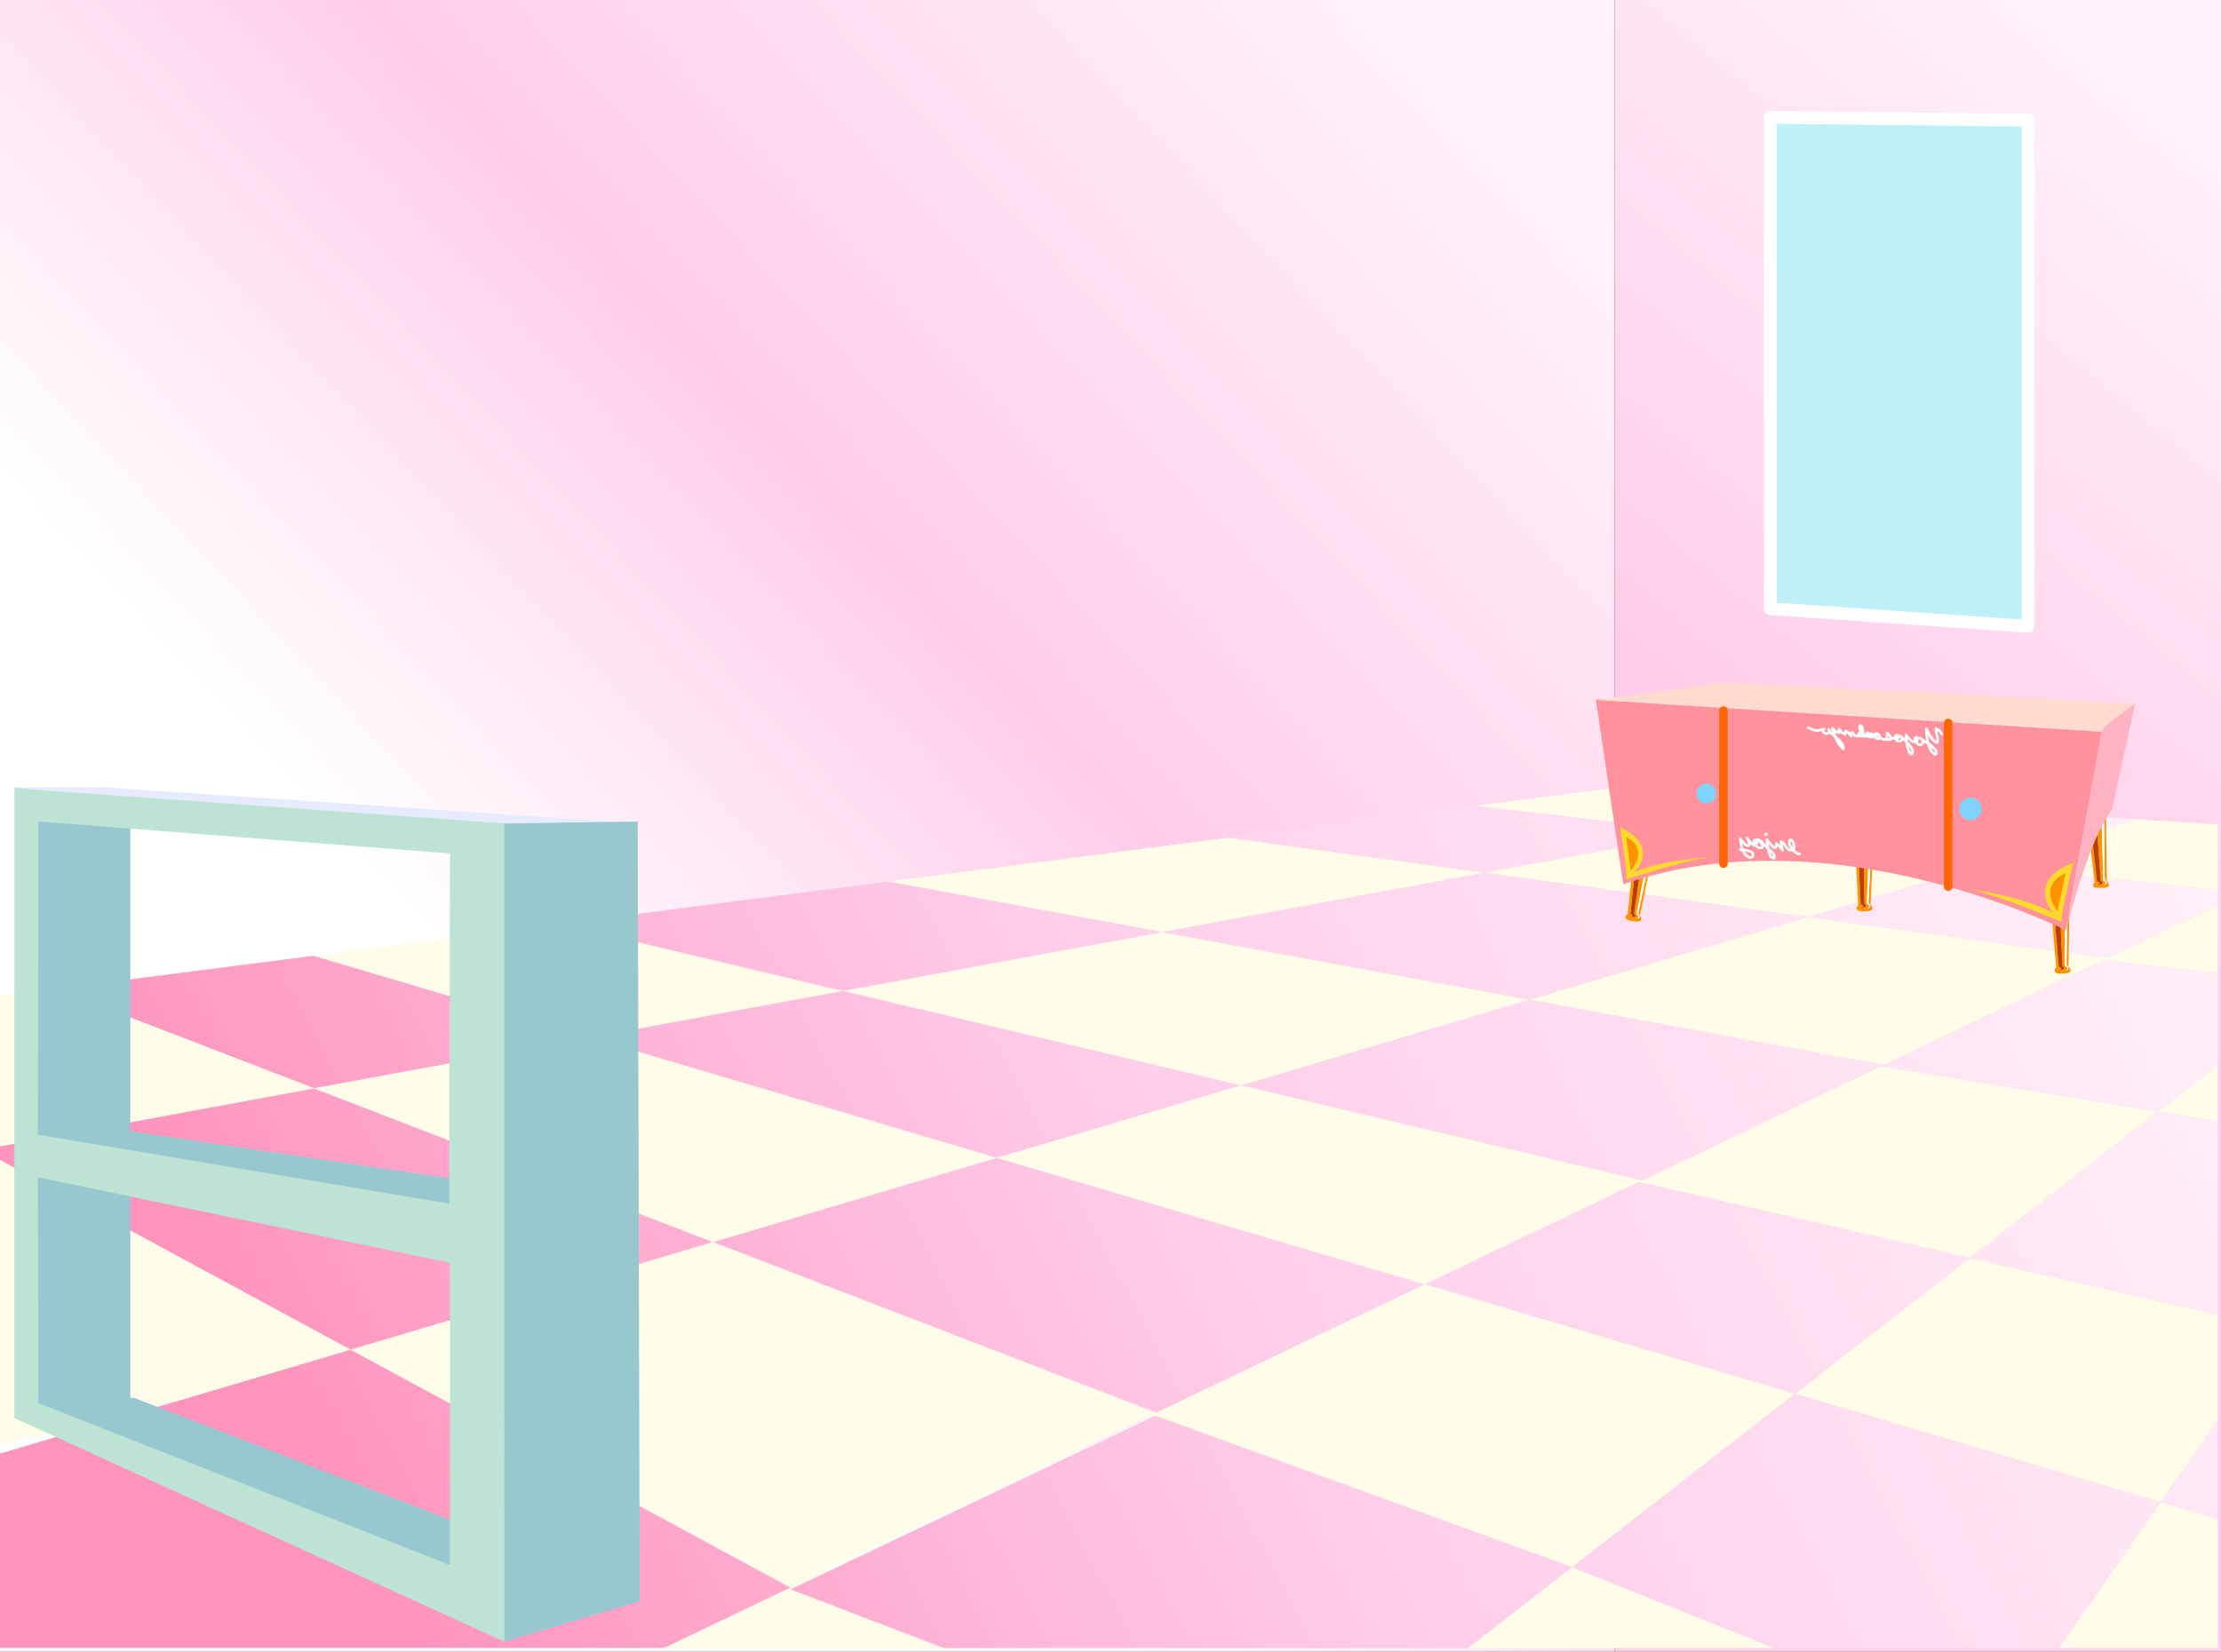 <?xml version="1.0" encoding="UTF-8" standalone="no"?>
<svg xmlns:xlink="http://www.w3.org/1999/xlink" height="775.25px" width="1042.25px" xmlns="http://www.w3.org/2000/svg">
  <rect width="100%" height="100%" fill="#333333" stroke="none"/>
  <g transform="matrix(1.0, 0.0, 0.0, 1.0, 522.55, 385.5)">
    <path d="M235.2 -385.5 L235.2 389.75 -522.55 389.75 -522.55 -385.5 235.2 -385.5" fill="url(#gradient0)" fill-rule="evenodd" stroke="none"/>
    <path d="M235.2 -385.5 L519.7 -385.5 519.7 389.75 235.2 389.75 235.2 -385.5" fill="url(#gradient1)" fill-rule="evenodd" stroke="none"/>
    <path d="M-343.75 388.1 L-424.3 312.85 -339.6 388.1 -343.75 388.1" fill="#fffde9" fill-rule="evenodd" stroke="none"/>
    <path d="M518.2 39.35 L518.2 71.3 464.2 65.2 518.2 39.35" fill="#fffde9" fill-rule="evenodd" stroke="none"/>
    <path d="M-210.95 388.1 L-137.8 353.1 -79.65 388.1 -210.95 388.1" fill="#fffde9" fill-rule="evenodd" stroke="none"/>
    <path d="M166.35 388.1 L215.2 350.1 310.3 388.1 166.35 388.1" fill="#fffde9" fill-rule="evenodd" stroke="none"/>
    <path d="M319.85 268.7 L215.2 350.1 16.0 278.1 146.3 217.25 319.85 268.7" fill="#fffde9" fill-rule="evenodd" stroke="none"/>
    <path d="M-79.65 388.1 L-151.6 360.5 19.7 279.0 215.2 350.1 166.35 388.1 -79.65 388.1" fill="url(#gradient2)" fill-rule="evenodd" stroke="none"/>
    <path d="M491.45 319.55 L518.25 327.5 518.25 388.1 443.55 388.1 491.45 319.55" fill="#fffde9" fill-rule="evenodd" stroke="none"/>
    <path d="M491.4 319.55 L443.5 388.1 310.3 388.1 215.2 350.1 319.85 268.7 491.4 319.55" fill="url(#gradient3)" fill-rule="evenodd" stroke="none"/>
    <path d="M518.2 327.5 L491.4 319.55 518.2 281.15 518.2 327.5" fill="url(#gradient4)" fill-rule="evenodd" stroke="none"/>
    <path d="M518.2 231.65 L518.2 281.15 491.4 319.55 319.85 268.7 401.8 204.95 518.2 231.65" fill="#fffde9" fill-rule="evenodd" stroke="none"/>
    <path d="M518.2 140.9 L490.05 136.3 518.2 114.4 518.2 140.9" fill="#fffde9" fill-rule="evenodd" stroke="none"/>
    <path d="M490.05 136.3 L518.2 140.9 518.2 231.6 401.8 204.95 490.05 136.3" fill="url(#gradient5)" fill-rule="evenodd" stroke="none"/>
    <path d="M401.8 204.95 L246.4 169.3 360.0 115.0 490.05 136.3 401.8 204.95" fill="#fffde9" fill-rule="evenodd" stroke="none"/>
    <path d="M518.25 71.35 L518.25 114.45 490.05 136.35 360.0 115.05 464.2 65.2 518.25 71.35" fill="url(#gradient6)" fill-rule="evenodd" stroke="none"/>
    <path d="M401.85 204.95 L319.9 268.7 146.3 217.25 246.45 169.35 401.85 204.95" fill="url(#gradient7)" fill-rule="evenodd" stroke="none"/>
    <path d="M-522.55 225.6 L-522.55 221.1 -461.05 278.55 -462.45 278.95 -522.55 225.6" fill="url(#gradient8)" fill-rule="evenodd" stroke="none"/>
    <path d="M-522.55 227.05 L-522.55 225.6 -465.65 276.15 -466.15 276.3 -522.55 227.05" fill="#fffde9" fill-rule="evenodd" stroke="none"/>
    <path d="M-375.1 125.4 L-496.3 78.7 -375.4 63.1 -245.55 101.5 -375.1 125.4" fill="url(#gradient9)" fill-rule="evenodd" stroke="none"/>
    <path d="M-375.4 63.1 L-259.65 48.15 -126.95 79.65 -245.55 101.5 -375.4 63.1" fill="#fffde9" fill-rule="evenodd" stroke="none"/>
    <path d="M169.3 -7.2 L236.6 -15.9 352.65 -8.75 277.6 5.1 169.3 -7.2" fill="#fffde9" fill-rule="evenodd" stroke="none"/>
    <path d="M-522.55 82.1 L-496.25 78.7 -375.05 125.4 -522.55 152.55 -522.55 82.1" fill="#fffde9" fill-rule="evenodd" stroke="none"/>
    <path d="M22.95 52.05 L-105.8 28.3 53.95 7.7 174.15 24.15 22.95 52.05" fill="#fffde9" fill-rule="evenodd" stroke="none"/>
    <path d="M-126.95 79.65 L-259.65 48.15 -105.8 28.3 22.95 52.0 -126.95 79.65" fill="url(#gradient10)" fill-rule="evenodd" stroke="none"/>
    <path d="M174.15 24.15 L53.95 7.7 169.3 -7.2 277.6 5.1 174.15 24.15" fill="url(#gradient11)" fill-rule="evenodd" stroke="none"/>
    <path d="M-358.15 248.05 L-187.95 197.5 20.05 277.6 -151.7 359.75 -358.15 248.05" fill="#fffde9" fill-rule="evenodd" stroke="none"/>
    <path d="M518.2 1.45 L518.2 32.4 409.55 20.1 480.2 -0.9 518.2 1.45" fill="#fffde9" fill-rule="evenodd" stroke="none"/>
    <path d="M466.3 64.2 L361.35 114.4 195.15 83.75 325.85 44.95 466.3 64.2" fill="#fffde9" fill-rule="evenodd" stroke="none"/>
    <path d="M-522.55 388.05 L-522.55 296.8 -358.15 248.0 -151.65 359.7 -210.95 388.05 -522.55 388.05" fill="url(#gradient12)" fill-rule="evenodd" stroke="none"/>
    <path d="M361.35 114.35 L247.9 168.65 59.7 123.95 195.1 83.75 361.35 114.35" fill="url(#gradient13)" fill-rule="evenodd" stroke="none"/>
    <path d="M518.25 32.45 L518.25 39.35 466.3 64.2 325.85 44.95 409.6 20.1 518.25 32.45" fill="url(#gradient14)" fill-rule="evenodd" stroke="none"/>
    <path d="M-187.95 197.5 L-54.8 157.95 146.0 217.35 20.05 277.6 -187.95 197.5" fill="url(#gradient15)" fill-rule="evenodd" stroke="none"/>
    <path d="M247.9 168.6 L146.0 217.35 -54.8 157.95 59.7 123.95 247.9 168.6" fill="#fffde9" fill-rule="evenodd" stroke="none"/>
    <path d="M325.8 44.95 L174.15 24.15 277.6 5.1 409.55 20.1 325.8 44.95" fill="#fffde9" fill-rule="evenodd" stroke="none"/>
    <path d="M-522.55 159.05 L-522.55 152.6 -375.1 125.4 -187.95 197.5 -358.15 248.05 -522.55 159.05" fill="url(#gradient16)" fill-rule="evenodd" stroke="none"/>
    <path d="M-54.8 157.95 L-187.95 197.45 -375.1 125.35 -245.55 101.5 -54.8 157.95" fill="#fffde9" fill-rule="evenodd" stroke="none"/>
    <path d="M195.1 83.75 L59.7 124.0 -126.95 79.7 22.95 52.05 195.1 83.75" fill="#fffde9" fill-rule="evenodd" stroke="none"/>
    <path d="M277.6 5.1 L352.7 -8.75 480.2 -0.9 409.55 20.05 277.6 5.1" fill="url(#gradient17)" fill-rule="evenodd" stroke="none"/>
    <path d="M59.7 123.95 L-54.8 157.95 -245.55 101.5 -126.95 79.65 59.7 123.95" fill="url(#gradient18)" fill-rule="evenodd" stroke="none"/>
    <path d="M-522.55 292.7 L-522.55 159.05 -358.15 248.0 -437.25 271.5 -522.55 292.7" fill="#fffde9" fill-rule="evenodd" stroke="none"/>
    <path d="M325.8 44.95 L195.1 83.75 22.95 52.0 174.15 24.15 325.8 44.95" fill="url(#gradient19)" fill-rule="evenodd" stroke="none"/>
    <path d="M308.2 -330.4 L429.2 -329.05 429.2 -91.5 308.2 -99.8 308.2 -330.4" fill="#bdf0f7" fill-rule="evenodd" stroke="none"/>
    <path d="M308.2 -330.4 L308.2 -99.8 429.2 -91.5 429.2 -329.05 308.2 -330.4 Z" fill="none" stroke="#ffffff" stroke-linecap="round" stroke-linejoin="round" stroke-width="6.0"/>
    <path d="M-461.4 -3.9 L-461.4 279.1 -512.8 279.1 -512.8 -3.9 -461.4 -3.9" fill="#97c7cf" fill-rule="evenodd" stroke="none"/>
    <path d="M-244.7 208.7 L-504.8 147.1 -460.8 145.55 -243.05 177.75 -244.7 208.7" fill="#97c7cf" fill-rule="evenodd" stroke="none"/>
    <path d="M-283.8 382.1 L-510.8 276.1 -459.85 270.55 -223.3 361.9 -283.8 382.1" fill="#97c7cf" fill-rule="evenodd" stroke="none"/>
    <path d="M-268.5 16.1 L-515.8 -15.9 -472.9 -15.9 -235.8 0.1 -268.5 16.1" fill="#e6ebff" fill-rule="evenodd" stroke="none"/>
    <path d="M-289.95 1.1 L-223.3 0.1 -222.35 366.1 -285.85 385.1 -289.95 1.1" fill="#97c7cf" fill-rule="evenodd" stroke="none"/>
    <path d="M-285.9 1.0 L-285.85 385.1 -515.8 280.1 -515.8 -15.9 -507.6 -14.9 -285.9 1.0 M-311.4 349.1 L-311.4 207.2 -504.8 167.1 -504.55 273.1 -311.4 349.1 M-504.55 0.1 L-504.8 147.1 -311.7 179.5 -311.4 15.1 -504.55 0.1" fill="#bde3d4" fill-rule="evenodd" stroke="none"/>
    <path d="M465.7 -4.5 L466.15 28.1 466.55 28.5 467.1 29.45 Q467.3 29.95 466.85 30.5 466.4 31.0 464.85 31.3 L460.25 31.05 Q458.95 30.35 460.4 28.7 L457.65 4.7 457.9 3.85 458.6 1.8 461.55 28.25 Q462.85 28.7 462.75 29.05 L462.15 29.6 461.55 29.85 463.8 29.45 Q464.35 29.15 464.2 28.8 L463.65 28.1 463.25 27.85 461.05 -2.5 Q462.15 -3.85 463.6 -4.5 L464.4 27.7 464.95 28.0 465.6 28.8 Q465.8 29.25 464.85 29.7 L465.45 29.65 Q465.95 29.6 466.05 29.1 466.2 28.6 465.1 27.25 L464.85 -4.8 465.55 -4.8 465.7 -4.5" fill="#ff9200" fill-rule="evenodd" stroke="none"/>
    <path d="M459.6 -0.4 L461.05 -2.5 463.25 27.8 463.65 28.1 464.15 28.75 Q464.3 29.15 463.8 29.45 L461.55 29.85 462.1 29.6 462.75 29.05 Q462.8 28.7 461.5 28.25 L458.6 1.8 459.6 -0.4" fill="#b83f00" fill-rule="evenodd" stroke="none"/>
    <path d="M464.85 -4.75 L465.15 27.3 Q466.25 28.65 466.1 29.15 L465.45 29.7 464.85 29.75 Q465.8 29.3 465.65 28.85 L465.0 28.05 464.45 27.75 463.6 -4.45 464.85 -4.75" fill="#ffffff" fill-rule="evenodd" stroke="none"/>
    <path d="M448.6 35.65 L448.15 68.3 448.55 68.7 449.1 69.6 Q449.3 70.15 448.85 70.65 448.35 71.15 446.8 71.4 443.5 71.85 442.2 71.05 440.9 70.3 442.4 68.7 L440.3 44.65 440.55 43.8 441.35 41.75 443.55 68.3 Q444.85 68.75 444.75 69.15 L444.15 69.7 443.5 69.9 445.8 69.6 Q446.35 69.3 446.2 68.9 L445.7 68.2 445.3 67.9 443.9 37.55 Q445.0 36.2 446.45 35.6 L446.45 67.8 447.0 68.15 Q447.5 68.5 447.65 68.95 447.8 69.4 446.8 69.85 L447.4 69.8 Q447.95 69.75 448.05 69.25 448.2 68.75 447.2 67.4 L447.75 35.35 448.45 35.35 448.6 35.65" fill="#ff9200" fill-rule="evenodd" stroke="none"/>
    <path d="M442.45 39.65 L441.35 41.8 443.55 68.3 Q444.85 68.8 444.75 69.15 L444.15 69.7 443.5 69.9 445.8 69.55 Q446.35 69.3 446.2 68.9 L445.7 68.2 445.3 67.9 443.9 37.55 Q443.05 38.5 442.45 39.65" fill="#b83f00" fill-rule="evenodd" stroke="none"/>
    <path d="M447.75 35.35 L447.2 67.4 Q448.25 68.75 448.1 69.25 447.95 69.75 447.4 69.8 L446.85 69.85 Q447.8 69.4 447.65 68.95 447.5 68.5 447.0 68.15 L446.45 67.8 446.45 35.6 447.75 35.35" fill="#ffffff" fill-rule="evenodd" stroke="none"/>
    <path d="M356.8 6.55 L355.2 39.15 355.6 39.55 356.1 40.5 Q356.25 41.05 355.8 41.55 355.3 42.0 353.7 42.2 350.4 42.5 349.15 41.7 347.9 40.9 349.45 39.35 L348.2 15.2 348.5 14.4 349.35 12.4 350.6 39.0 Q351.85 39.5 351.75 39.85 L351.15 40.4 350.5 40.55 352.8 40.3 Q353.35 40.05 353.2 39.65 L352.75 39.0 352.35 38.65 352.05 8.25 Q353.2 6.95 354.7 6.45 L353.5 38.6 354.05 38.95 Q354.55 39.3 354.65 39.75 354.8 40.25 353.8 40.6 L354.4 40.65 Q354.95 40.6 355.1 40.1 355.25 39.6 354.25 38.2 L355.95 6.2 356.7 6.25 356.8 6.55" fill="#ff9200" fill-rule="evenodd" stroke="none"/>
    <path d="M350.5 10.3 Q351.2 9.2 352.05 8.25 L352.35 38.65 352.75 38.95 353.2 39.65 Q353.35 40.05 352.8 40.3 L350.5 40.55 351.15 40.35 351.8 39.85 Q351.85 39.5 350.6 39.0 L349.35 12.4 350.5 10.3" fill="#b83f00" fill-rule="evenodd" stroke="none"/>
    <path d="M355.95 6.2 L354.25 38.2 Q355.25 39.6 355.1 40.1 L354.4 40.65 353.8 40.6 Q354.75 40.25 354.65 39.75 L354.05 38.95 353.5 38.6 354.65 6.45 355.95 6.2" fill="#ffffff" fill-rule="evenodd" stroke="none"/>
    <path d="M253.55 12.25 L247.05 44.25 247.5 45.0 Q247.9 45.75 247.55 46.4 247.2 47.1 245.1 47.05 241.75 46.85 240.65 45.85 239.55 44.85 241.3 43.55 L243.75 19.55 244.15 18.75 245.3 16.9 242.5 43.4 Q243.65 44.1 243.5 44.4 243.4 44.75 242.8 44.85 L242.15 44.95 244.8 44.9 Q245.15 44.5 244.8 43.95 L244.3 43.35 248.6 13.25 Q249.95 12.15 251.5 11.85 L245.45 43.45 245.9 43.9 Q246.35 44.3 246.4 44.8 246.45 45.25 245.45 45.5 L246.0 45.6 Q246.55 45.65 246.75 45.2 247.0 44.7 246.25 43.15 L252.8 11.8 253.5 11.95 253.55 12.25" fill="#ff9200" fill-rule="evenodd" stroke="none"/>
    <path d="M246.8 15.0 Q247.65 14.05 248.6 13.25 L244.3 43.35 244.8 43.95 Q245.2 44.5 244.8 44.9 L242.2 44.95 242.85 44.85 243.55 44.45 Q243.7 44.1 242.55 43.4 L245.35 16.95 246.8 15.0" fill="#b83f00" fill-rule="evenodd" stroke="none"/>
    <path d="M245.45 45.5 Q246.45 45.25 246.4 44.8 L245.95 43.9 245.45 43.45 251.5 11.85 252.8 11.8 246.25 43.15 Q247.0 44.7 246.8 45.15 246.55 45.65 246.05 45.6 L245.45 45.5" fill="#ffffff" fill-rule="evenodd" stroke="none"/>
    <path d="M464.35 -45.6 L446.9 51.15 442.0 48.85 Q437.15 46.6 428.2 43.0 419.3 39.4 407.0 35.35 394.75 31.3 379.8 27.6 364.85 23.9 348.0 21.45 331.1 18.95 313.0 18.6 294.9 18.2 276.25 20.7 257.6 23.25 239.2 29.55 L226.3 -57.25 231.25 -57.2 244.85 -57.0 265.55 -56.6 291.55 -56.05 321.15 -55.15 352.75 -54.0 384.5 -52.55 414.85 -50.65 442.0 -48.35 464.35 -45.6" fill="#ff929d" fill-rule="evenodd" stroke="none"/>
    <path d="M463.6 -42.0 L226.4 -56.95 287.05 -65.15 479.4 -55.2 463.6 -42.0" fill="#ffdacf" fill-rule="evenodd" stroke="none"/>
    <path d="M463.55 -41.95 Q463.85 -42.85 465.55 -44.45 L469.5 -47.85 474.05 -51.35 477.8 -54.05 479.35 -55.15 468.55 -5.4 Q465.75 -1.8 463.05 3.7 460.4 9.2 457.95 15.6 455.55 22.05 453.55 28.35 L450.05 39.9 447.75 48.25 447.0 51.4 463.55 -41.95" fill="#ffb3c2" fill-rule="evenodd" stroke="none"/>
    <path d="M391.7 -46.15 L391.7 30.7" fill="none" stroke="#ff6500" stroke-linecap="round" stroke-linejoin="round" stroke-width="4.0"/>
    <path d="M286.2 -51.95 L286.2 19.9" fill="none" stroke="#ff6500" stroke-linecap="round" stroke-linejoin="round" stroke-width="4.0"/>
    <path d="M396.85 -5.75 Q396.9 -8.0 398.4 -9.5 399.9 -11.0 402.15 -11.05 404.4 -11.0 405.85 -9.5 407.35 -8.0 407.4 -5.75 407.35 -3.5 405.85 -2.05 404.4 -0.55 402.15 -0.5 399.9 -0.55 398.4 -2.05 396.9 -3.5 396.85 -5.75" fill="#7fd3ff" fill-rule="evenodd" stroke="none"/>
    <path d="M273.55 -13.05 Q273.6 -15.0 274.9 -16.3 276.2 -17.6 278.15 -17.65 280.15 -17.6 281.45 -16.3 282.75 -15.0 282.8 -13.05 282.75 -11.05 281.45 -9.75 280.15 -8.45 278.15 -8.4 276.2 -8.45 274.9 -9.75 273.6 -11.05 273.55 -13.05" fill="#7fd3ff" fill-rule="evenodd" stroke="none"/>
    <path d="M388.7 -40.95 Q387.75 -42.7 385.95 -43.55 386.0 -41.9 386.45 -40.25 386.9 -38.6 386.65 -37.0 385.55 -37.05 384.45 -38.3 383.4 -39.5 382.6 -41.05 L381.45 -43.5 381.55 -40.5 Q381.75 -38.65 382.25 -36.7 L382.3 -36.5 383.5 -35.65 385.8 -33.45 Q386.55 -32.3 385.8 -31.35 384.5 -31.8 383.6 -33.25 382.8 -34.65 382.3 -36.5 L380.5 -37.65 379.35 -38.4 379.6 -37.95 Q380.0 -37.15 379.7 -36.5 379.4 -35.85 378.25 -35.95 377.5 -36.1 376.85 -36.85 L376.5 -37.3 375.7 -37.2 Q375.05 -37.25 374.3 -37.85 L372.95 -39.2 371.95 -40.5 372.1 -37.55 372.15 -37.4 374.15 -34.85 Q375.25 -33.2 374.95 -32.2 374.5 -31.15 374.0 -31.7 373.45 -32.2 373.1 -33.25 L372.6 -34.7 Q372.3 -36.0 372.15 -37.4 L371.6 -37.95 369.3 -40.0 370.05 -38.8 Q370.1 -38.15 369.65 -37.75 L368.25 -37.6 Q367.25 -37.95 367.05 -38.75 L365.85 -38.9 Q364.85 -39.3 364.3 -40.0 L363.1 -41.5 362.9 -39.7 Q362.75 -38.85 363.1 -38.45 L363.3 -38.3 364.85 -38.55 M379.35 -38.4 L378.4 -39.0 M376.5 -37.3 Q376.1 -37.85 376.05 -38.4 375.95 -39.2 376.9 -39.55 377.5 -38.65 377.15 -37.95 L376.5 -37.3 M367.05 -38.75 L367.0 -38.85 Q366.8 -39.7 367.1 -40.3 L367.9 -40.35 Q368.55 -39.5 368.2 -39.15 367.9 -38.75 367.15 -38.75 L367.05 -38.75 M359.6 -39.45 L359.0 -40.8 359.5 -40.1 359.6 -39.45 360.3 -38.85 Q361.3 -38.3 362.55 -38.3 L363.3 -38.3 M357.15 -39.95 Q357.0 -40.4 357.15 -40.8 357.35 -41.35 358.35 -41.1 358.3 -40.25 357.7 -40.05 L357.15 -39.95 357.35 -39.5 Q357.75 -38.85 358.55 -38.75 359.35 -38.75 359.5 -39.15 L359.6 -39.45 M356.7 -40.0 L356.3 -40.15 Q355.6 -40.45 355.35 -41.15 356.7 -40.4 356.7 -40.0 L357.15 -39.95 M356.7 -40.0 Q356.65 -39.6 355.85 -39.5 L354.2 -39.7 353.7 -39.85 353.3 -39.8 Q352.6 -39.75 351.95 -40.35 L351.75 -40.55 351.7 -39.8 Q351.05 -41.3 350.5 -41.55 350.0 -41.75 349.75 -41.35 349.5 -40.9 349.7 -40.4 L350.15 -40.05 350.7 -40.0 M351.75 -40.55 Q351.25 -41.1 350.9 -41.8 L350.3 -43.15 350.1 -44.3 Q350.05 -44.95 350.25 -45.1 L351.1 -44.55 351.6 -43.2 351.75 -41.35 351.75 -40.55 M353.7 -39.85 L353.15 -40.4 Q352.9 -40.9 354.05 -41.6 354.6 -40.9 354.35 -40.4 L353.7 -39.85 M350.15 -40.05 L349.25 -39.95 347.8 -40.15 347.35 -41.0 346.8 -41.7 Q346.1 -41.75 346.0 -41.15 345.95 -40.5 346.15 -39.95 L345.0 -41.4 Q344.35 -42.15 343.5 -42.3 L343.45 -41.55 343.4 -40.8 Q342.55 -41.0 341.75 -41.75 L340.5 -43.3 340.5 -42.45 340.45 -41.6 Q339.55 -41.65 338.75 -42.35 L337.35 -43.7 Q337.65 -42.25 338.4 -40.3 L338.55 -39.9 340.15 -38.4 341.9 -36.3 Q342.6 -35.15 342.45 -34.0 341.25 -34.9 340.2 -36.65 339.25 -38.2 338.55 -39.9 L338.35 -40.1 337.25 -40.95 336.1 -41.95 336.05 -41.9 Q335.55 -41.25 334.65 -41.15 333.95 -41.15 333.4 -41.6 332.85 -42.05 332.8 -42.6 332.75 -43.15 333.55 -43.35 L332.05 -43.0 330.6 -42.6 Q329.4 -42.5 328.25 -42.95 L325.95 -43.95 M336.1 -41.95 L336.05 -42.0 Q335.5 -42.5 335.55 -42.95 336.5 -42.55 336.1 -41.95" fill="none" stroke="#ffffff" stroke-linecap="round" stroke-linejoin="round" stroke-width="1.2"/>
    <path d="M318.85 13.45 L318.3 12.8 317.25 11.0 Q316.8 9.3 317.5 8.8 318.15 8.3 319.0 10.0 L319.4 11.8 Q319.4 12.75 318.95 13.35 L318.85 13.45 320.1 14.65 Q321.1 15.4 321.95 15.3 M318.85 13.45 L317.3 13.55 Q316.45 13.2 315.85 12.3 L314.65 10.6 Q314.05 9.8 313.15 9.55 L313.55 11.6 313.95 13.65 Q312.75 11.8 311.05 10.45 311.1 12.25 310.55 12.4 310.05 12.6 309.25 11.8 L307.75 10.05 306.55 8.6 306.9 10.85 307.2 12.85 308.5 14.0 Q309.35 14.7 309.85 15.55 310.35 16.4 310.0 17.45 308.95 17.3 308.3 16.25 307.7 15.2 307.35 13.7 L307.2 12.85 307.0 12.7 304.85 10.35 Q303.7 9.05 302.3 8.55 L303.45 9.6 304.5 11.15 Q304.8 11.9 304.1 12.5 L302.5 12.35 301.15 11.2 Q300.5 11.4 299.75 10.75 L298.25 9.2 297.35 7.8 297.85 8.95 298.3 10.45 Q298.4 11.2 297.8 11.45 297.2 11.6 296.4 10.85 L294.9 9.3 294.15 8.15 294.6 11.45 295.15 13.4 295.55 13.4 297.9 13.9 Q299.15 14.2 299.8 14.85 300.45 15.45 299.85 16.45 299.2 17.3 298.35 17.0 L296.75 15.95 295.7 14.6 295.15 13.4 294.15 13.3 M301.15 11.2 L300.85 10.8 Q300.25 9.9 300.55 9.1 301.0 8.35 301.45 8.75 301.85 9.2 301.9 10.0 301.95 10.8 301.3 11.15 L301.15 11.2" fill="none" stroke="#ffffff" stroke-linecap="round" stroke-linejoin="round" stroke-width="1.2"/>
    <path d="M305.35 6.05 Q305.5 5.35 306.25 5.35 307.0 5.5 306.95 6.25 306.8 7.0 306.05 6.95 305.35 6.8 305.35 6.05" fill="#ffffff" fill-rule="evenodd" stroke="none"/>
    <path d="M450.45 19.5 L449.85 21.9 448.4 27.85 446.7 35.35 Q445.85 39.25 445.35 42.5 444.8 45.7 444.9 47.25 L442.2 46.15 435.3 43.35 425.9 39.65 415.75 35.95 406.45 32.95 402.0 31.9 402.6 31.95 409.8 33.15 419.75 35.3 Q425.15 36.65 430.7 38.55 436.2 40.45 440.95 43.0 L440.05 41.85 Q439.25 40.7 438.35 38.8 437.45 36.85 437.15 34.45 436.85 32.0 437.85 29.35 438.8 26.75 441.8 24.2 444.8 21.65 450.45 19.5" fill="#ffda2c" fill-rule="evenodd" stroke="none"/>
    <path d="M446.85 24.4 L442.95 42.35 442.05 41.05 Q441.2 39.8 440.35 37.7 439.55 35.65 439.55 33.25 439.55 30.85 441.2 28.5 442.8 26.2 446.85 24.4" fill="#ff9200" fill-rule="evenodd" stroke="none"/>
    <path d="M278.5 16.95 L279.85 16.9 275.1 17.6 266.85 19.5 257.7 22.05 249.25 24.6 243.05 26.55 240.65 27.35 240.6 23.15 239.9 16.85 238.95 10.2 238.1 4.95 237.75 2.8 Q243.45 5.5 245.85 8.45 248.25 11.35 248.4 14.1 248.6 16.85 247.6 19.05 246.6 21.3 245.5 22.6 L244.4 23.9 Q248.7 22.05 253.65 20.75 258.6 19.5 263.4 18.7 L272.2 17.5 278.5 16.95" fill="#ffda2c" fill-rule="evenodd" stroke="none"/>
    <path d="M240.55 7.3 Q243.95 9.15 245.2 11.3 246.45 13.4 246.3 15.5 246.15 17.6 245.25 19.35 L243.6 22.15 242.7 23.2 240.55 7.3" fill="#ff9200" fill-rule="evenodd" stroke="none"/>
  </g>
  <defs>
    <linearGradient gradientTransform="matrix(0.273, -0.256, 0.256, 0.273, -40.65, -94.5)" gradientUnits="userSpaceOnUse" id="gradient0" spreadMethod="pad" x1="-819.2" x2="819.2">
      <stop offset="0.004" stop-color="#ffffff"/>
      <stop offset="0.455" stop-color="#ffcde9"/>
      <stop offset="1.0" stop-color="#fff1f9"/>
    </linearGradient>
    <linearGradient gradientTransform="matrix(0.137, -0.164, 0.164, 0.137, 474.7, -113.95)" gradientUnits="userSpaceOnUse" id="gradient1" spreadMethod="pad" x1="-819.2" x2="819.2">
      <stop offset="0.0" stop-color="#ffcde9"/>
      <stop offset="1.0" stop-color="#fff1f9"/>
    </linearGradient>
    <linearGradient gradientTransform="matrix(0.491, -0.259, 0.259, 0.491, 142.85, 302.75)" gradientUnits="userSpaceOnUse" id="gradient2" spreadMethod="pad" x1="-819.2" x2="819.2">
      <stop offset="0.0" stop-color="#ff95bd"/>
      <stop offset="0.455" stop-color="#ffcde9"/>
      <stop offset="1.0" stop-color="#fff1f9"/>
    </linearGradient>
    <linearGradient gradientTransform="matrix(0.491, -0.259, 0.259, 0.491, 205.5, 421.4)" gradientUnits="userSpaceOnUse" id="gradient3" spreadMethod="pad" x1="-819.2" x2="819.2">
      <stop offset="0.0" stop-color="#ff95bd"/>
      <stop offset="0.455" stop-color="#ffcde9"/>
      <stop offset="1.0" stop-color="#fff1f9"/>
    </linearGradient>
    <linearGradient gradientTransform="matrix(0.491, -0.259, 0.259, 0.491, 225.3, 458.95)" gradientUnits="userSpaceOnUse" id="gradient4" spreadMethod="pad" x1="-819.2" x2="819.2">
      <stop offset="0.0" stop-color="#ff95bd"/>
      <stop offset="0.455" stop-color="#ffcde9"/>
      <stop offset="1.0" stop-color="#fff1f9"/>
    </linearGradient>
    <linearGradient gradientTransform="matrix(0.491, -0.259, 0.259, 0.491, 172.55, 359.0)" gradientUnits="userSpaceOnUse" id="gradient5" spreadMethod="pad" x1="-819.2" x2="819.2">
      <stop offset="0.0" stop-color="#ff95bd"/>
      <stop offset="0.455" stop-color="#ffcde9"/>
      <stop offset="1.0" stop-color="#fff1f9"/>
    </linearGradient>
    <linearGradient gradientTransform="matrix(0.491, -0.259, 0.259, 0.491, 131.25, 280.8)" gradientUnits="userSpaceOnUse" id="gradient6" spreadMethod="pad" x1="-819.2" x2="819.2">
      <stop offset="0.0" stop-color="#ff95bd"/>
      <stop offset="0.455" stop-color="#ffcde9"/>
      <stop offset="1.0" stop-color="#fff1f9"/>
    </linearGradient>
    <linearGradient gradientTransform="matrix(0.491, -0.259, 0.259, 0.491, 137.85, 293.25)" gradientUnits="userSpaceOnUse" id="gradient7" spreadMethod="pad" x1="-819.2" x2="819.2">
      <stop offset="0.0" stop-color="#ff95bd"/>
      <stop offset="0.455" stop-color="#ffcde9"/>
      <stop offset="1.0" stop-color="#fff1f9"/>
    </linearGradient>
    <linearGradient gradientTransform="matrix(0.491, -0.259, 0.259, 0.491, -17.3, -0.65)" gradientUnits="userSpaceOnUse" id="gradient8" spreadMethod="pad" x1="-819.2" x2="819.2">
      <stop offset="0.0" stop-color="#ff95bd"/>
      <stop offset="0.455" stop-color="#ffcde9"/>
      <stop offset="1.0" stop-color="#fff1f9"/>
    </linearGradient>
    <linearGradient gradientTransform="matrix(0.491, -0.259, 0.259, 0.491, -56.9, -75.65)" gradientUnits="userSpaceOnUse" id="gradient9" spreadMethod="pad" x1="-819.2" x2="819.2">
      <stop offset="0.0" stop-color="#ff95bd"/>
      <stop offset="0.455" stop-color="#ffcde9"/>
      <stop offset="1.0" stop-color="#fff1f9"/>
    </linearGradient>
    <linearGradient gradientTransform="matrix(0.491, -0.259, 0.259, 0.491, -18.4, -2.7)" gradientUnits="userSpaceOnUse" id="gradient10" spreadMethod="pad" x1="-819.2" x2="819.2">
      <stop offset="0.0" stop-color="#ff95bd"/>
      <stop offset="0.455" stop-color="#ffcde9"/>
      <stop offset="1.0" stop-color="#fff1f9"/>
    </linearGradient>
    <linearGradient gradientTransform="matrix(0.491, -0.259, 0.259, 0.491, 25.5, 80.45)" gradientUnits="userSpaceOnUse" id="gradient11" spreadMethod="pad" x1="-819.2" x2="819.2">
      <stop offset="0.0" stop-color="#ff95bd"/>
      <stop offset="0.455" stop-color="#ffcde9"/>
      <stop offset="1.0" stop-color="#fff1f9"/>
    </linearGradient>
    <linearGradient gradientTransform="matrix(0.491, -0.259, 0.259, 0.491, 48.8, 124.55)" gradientUnits="userSpaceOnUse" id="gradient12" spreadMethod="pad" x1="-819.2" x2="819.2">
      <stop offset="0.0" stop-color="#ff95bd"/>
      <stop offset="0.455" stop-color="#ffcde9"/>
      <stop offset="1.0" stop-color="#fff1f9"/>
    </linearGradient>
    <linearGradient gradientTransform="matrix(0.491, -0.259, 0.259, 0.491, 81.8, 187.1)" gradientUnits="userSpaceOnUse" id="gradient13" spreadMethod="pad" x1="-819.2" x2="819.2">
      <stop offset="0.0" stop-color="#ff95bd"/>
      <stop offset="0.455" stop-color="#ffcde9"/>
      <stop offset="1.0" stop-color="#fff1f9"/>
    </linearGradient>
    <linearGradient gradientTransform="matrix(0.491, -0.259, 0.259, 0.491, 96.15, 214.2)" gradientUnits="userSpaceOnUse" id="gradient14" spreadMethod="pad" x1="-819.2" x2="819.2">
      <stop offset="0.0" stop-color="#ff95bd"/>
      <stop offset="0.455" stop-color="#ffcde9"/>
      <stop offset="1.0" stop-color="#fff1f9"/>
    </linearGradient>
    <linearGradient gradientTransform="matrix(0.491, -0.259, 0.259, 0.491, 67.8, 160.55)" gradientUnits="userSpaceOnUse" id="gradient15" spreadMethod="pad" x1="-819.2" x2="819.2">
      <stop offset="0.0" stop-color="#ff95bd"/>
      <stop offset="0.455" stop-color="#ffcde9"/>
      <stop offset="1.0" stop-color="#fff1f9"/>
    </linearGradient>
    <linearGradient gradientTransform="matrix(0.491, -0.259, 0.259, 0.491, -18.45, -2.75)" gradientUnits="userSpaceOnUse" id="gradient16" spreadMethod="pad" x1="-819.2" x2="819.2">
      <stop offset="0.0" stop-color="#ff95bd"/>
      <stop offset="0.455" stop-color="#ffcde9"/>
      <stop offset="1.0" stop-color="#fff1f9"/>
    </linearGradient>
    <linearGradient gradientTransform="matrix(0.491, -0.259, 0.259, 0.491, 70.2, 165.05)" gradientUnits="userSpaceOnUse" id="gradient17" spreadMethod="pad" x1="-819.2" x2="819.2">
      <stop offset="0.0" stop-color="#ff95bd"/>
      <stop offset="0.455" stop-color="#ffcde9"/>
      <stop offset="1.0" stop-color="#fff1f9"/>
    </linearGradient>
    <linearGradient gradientTransform="matrix(0.491, -0.259, 0.259, 0.491, 13.0, 56.8)" gradientUnits="userSpaceOnUse" id="gradient18" spreadMethod="pad" x1="-819.2" x2="819.2">
      <stop offset="0.0" stop-color="#ff95bd"/>
      <stop offset="0.455" stop-color="#ffcde9"/>
      <stop offset="1.0" stop-color="#fff1f9"/>
    </linearGradient>
    <linearGradient gradientTransform="matrix(0.491, -0.259, 0.259, 0.491, 44.75, 116.9)" gradientUnits="userSpaceOnUse" id="gradient19" spreadMethod="pad" x1="-819.2" x2="819.2">
      <stop offset="0.0" stop-color="#ff95bd"/>
      <stop offset="0.455" stop-color="#ffcde9"/>
      <stop offset="1.0" stop-color="#fff1f9"/>
    </linearGradient>
  </defs>
</svg>
